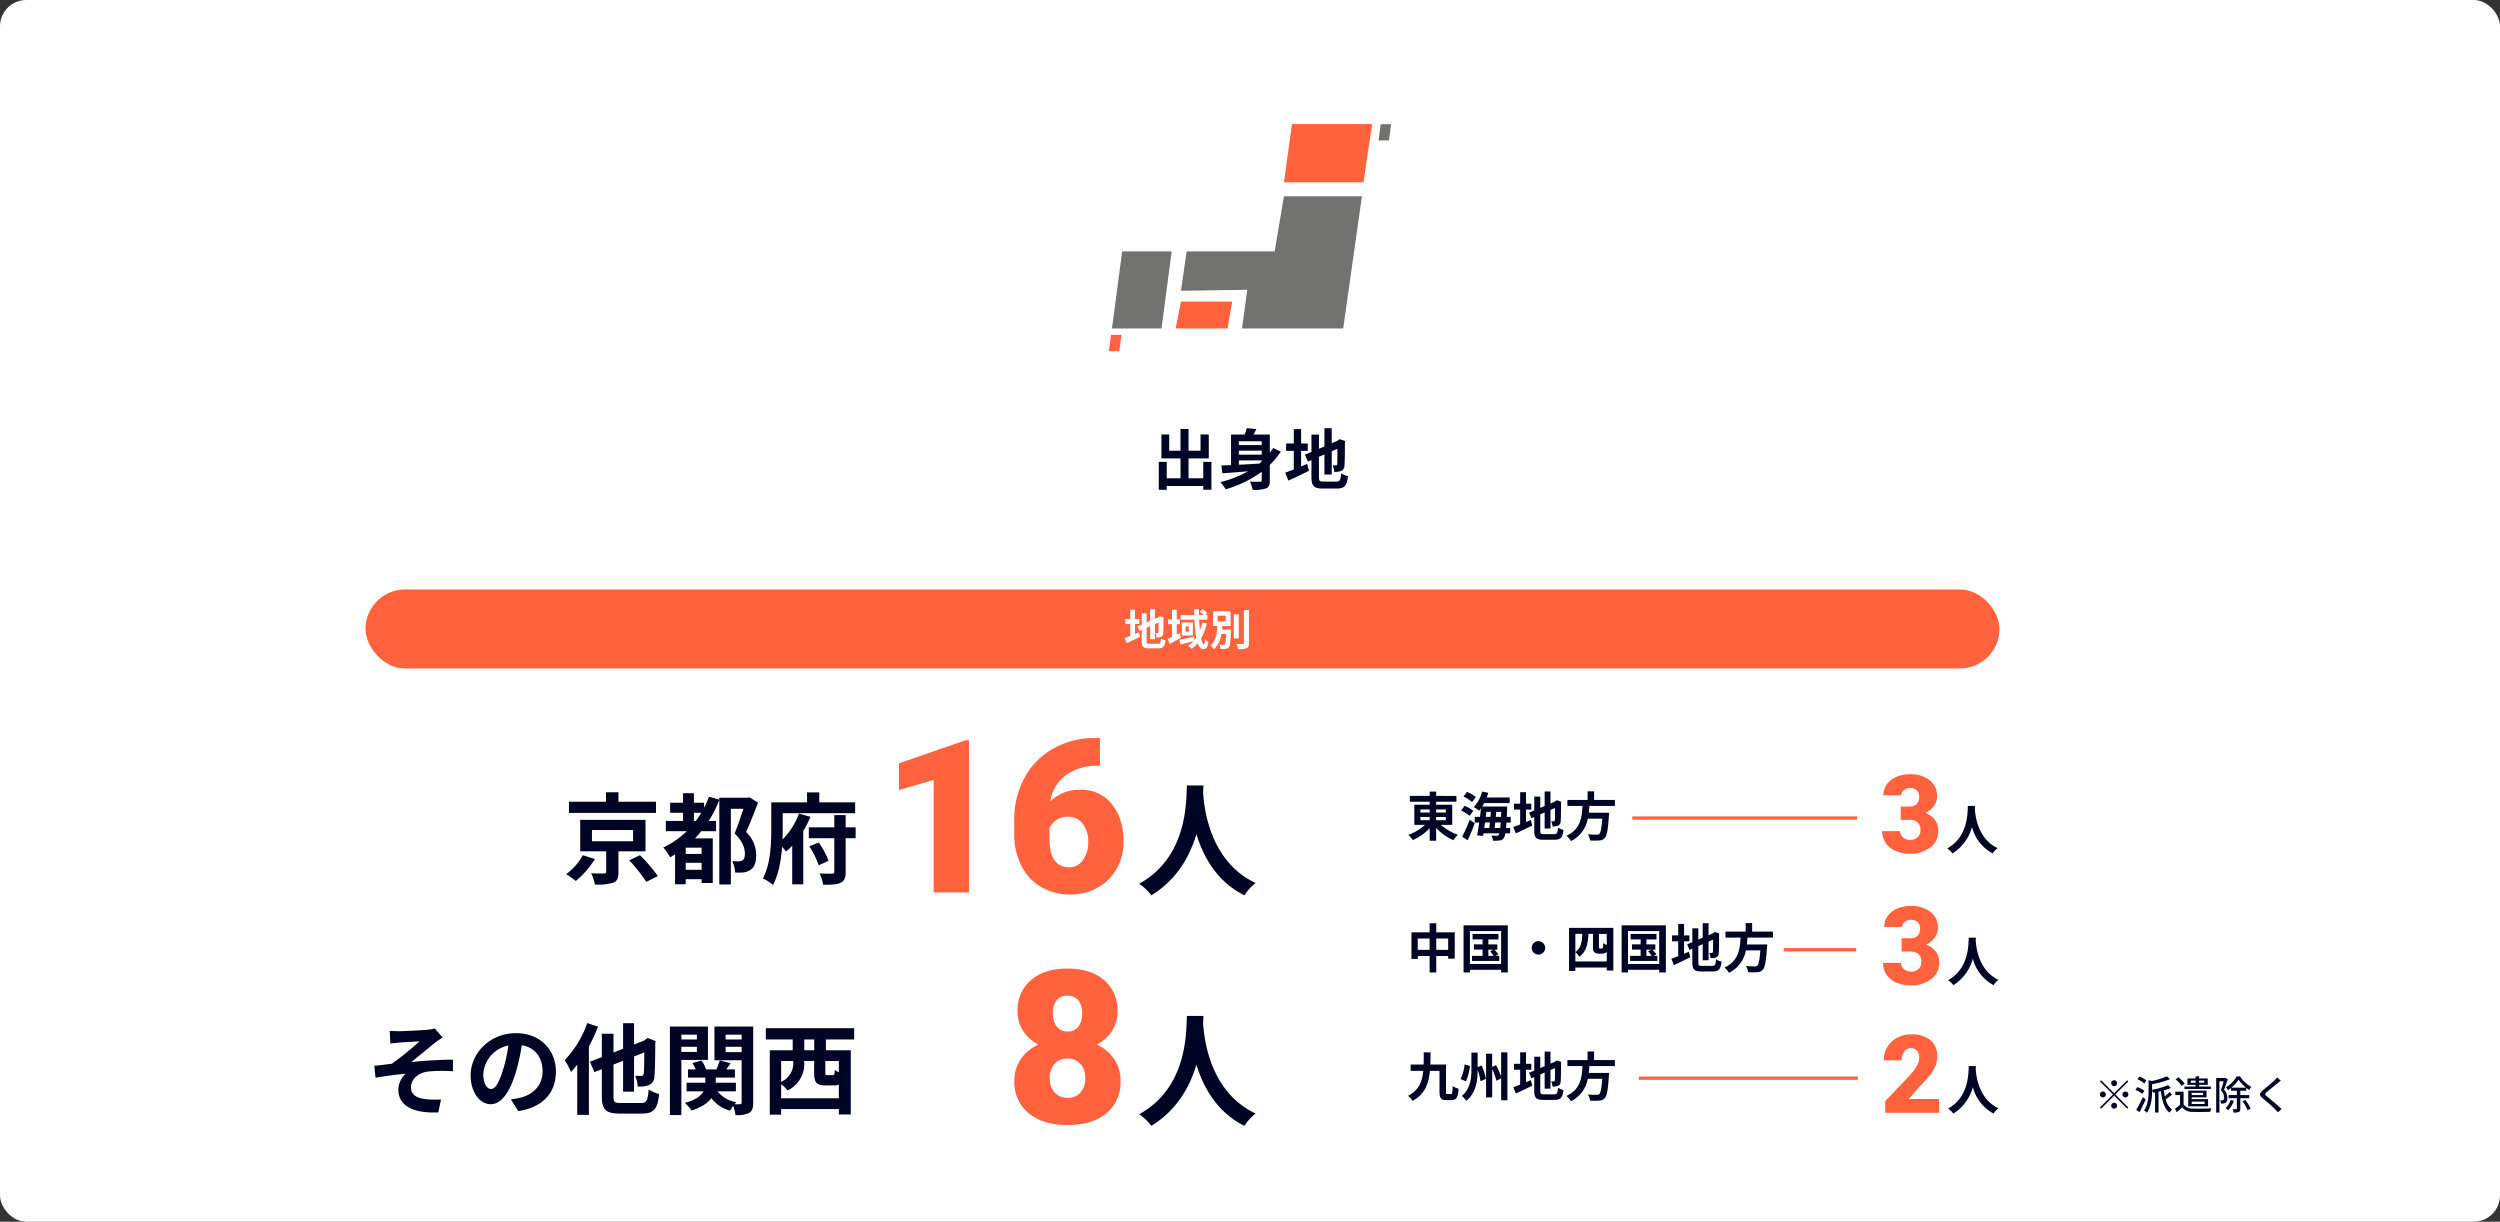 <svg xmlns="http://www.w3.org/2000/svg" xmlns:xlink="http://www.w3.org/1999/xlink" width="759.172" height="371" viewBox="0 0 759.172 371">
  <rect x="0" y="0" width="759.172" height="371" fill="#333333" stroke="none"/>
  <defs>
    <clipPath id="clip-path">
      <rect id="長方形_23526" data-name="長方形 23526" width="85.765" height="69.011" fill="#727270"/>
    </clipPath>
    <clipPath id="clip-path-2">
      <rect id="長方形_23525" data-name="長方形 23525" width="85.71" height="68.956" fill="#727270"/>
    </clipPath>
  </defs>
  <g id="グループ_11011" data-name="グループ 11011" transform="translate(-8453 -10033.543)">
    <rect id="長方形_23450" data-name="長方形 23450" width="759.172" height="371" rx="8" transform="translate(8453 10033.543)" fill="#fff"/>
    <rect id="長方形_23448" data-name="長方形 23448" width="496.172" height="24" rx="12" transform="translate(8564 10212.543)" fill="#ff623d"/>
    <path id="パス_7331" data-name="パス 7331" d="M-16.068-6.552h1.313V-8.021h-1.313v-2.821h-1.443v2.821h-1.521v1.469h1.521v3.666c-.65.247-1.222.468-1.69.637l.624,1.56c1.2-.546,2.678-1.248,4.056-1.937l-.351-1.365c-.39.169-.793.338-1.2.507Zm4.433,6.058c-.793,0-.91-.117-.91-.871V-5.382l1.079-.468v3.965h1.443V-6.474L-8.9-6.968c0,1.846-.013,2.8-.039,3-.052.234-.13.286-.286.286A5.915,5.915,0,0,1-9.854-3.7a4.152,4.152,0,0,1,.325,1.3,3.624,3.624,0,0,0,1.352-.182,1.109,1.109,0,0,0,.663-1.079c.065-.533.091-2.093.091-4.563l.052-.26L-8.45-8.866l-.273.182L-9-8.5l-1.027.442v-2.964h-1.443v3.588l-1.079.455V-9.763h-1.482v3.419l-1.274.533.572,1.378.7-.3v3.341c0,1.794.507,2.275,2.262,2.275H-9C-7.475.884-7.02.26-6.812-1.56a3.913,3.913,0,0,1-1.352-.559C-8.281-.793-8.411-.494-9.126-.494Zm9.126-3.263-.884.442V-6.448h.975V-7.93h-.975v-2.912H-4.836V-7.93h-1.17v1.482h1.17v3.874c-.481.221-.923.429-1.287.585l.585,1.56C-4.472-1-3.211-1.716-2.067-2.392ZM4.368-6.968A15.961,15.961,0,0,1,3.653-4.55c-.117-.988-.2-2.093-.247-3.276H5.928v-1.4H5.356l.559-.52a8.225,8.225,0,0,0-1.43-1.261l-.871.754A12.2,12.2,0,0,1,4.745-9.23H3.367c-.013-.6-.013-1.183,0-1.781H1.9c0,.6.013,1.183.026,1.781H-2.223v1.4h4.2a37.577,37.577,0,0,0,.546,5.46c-.169.247-.351.481-.546.715L1.859-2.678c-1.638.364-3.341.754-4.472.962l.364,1.443C-1.131-.559.325-.949,1.7-1.313A8.534,8.534,0,0,1,.039.065a6.8,6.8,0,0,1,1.1.975A9.091,9.091,0,0,0,2.964-.676c.4,1.1.949,1.794,1.677,1.794.975,0,1.352-.494,1.573-2.223a3.481,3.481,0,0,1-1.04-.858C5.135-.806,5.031-.325,4.849-.325c-.312,0-.611-.7-.832-1.859A16.638,16.638,0,0,0,5.746-6.708ZM.286-4.186h-1V-5.772h1ZM-1.846-6.955V-3H1.495V-6.955ZM9.022-9.048h2.444v1.781H9.022Zm1.326,4.225c.026-.351.052-.715.078-1.066h2.535v-4.524H7.618v4.524h1.3c-.1,2.158-.364,4.5-2.067,5.9A4.062,4.062,0,0,1,7.878,1.144a7.375,7.375,0,0,0,2.288-4.615h1.443c-.091,2.054-.208,2.886-.4,3.107a.468.468,0,0,1-.429.169A10.474,10.474,0,0,1,9.5-.26a3.17,3.17,0,0,1,.39,1.339,9.593,9.593,0,0,0,1.573-.039,1.36,1.36,0,0,0,.975-.481c.351-.442.494-1.69.624-4.823,0-.182.013-.559.013-.559Zm5.1-4.615H13.936v7.319h1.508Zm1.547-1.313V-.741c0,.234-.1.312-.351.312-.273,0-1.1,0-1.95-.026a5.649,5.649,0,0,1,.533,1.6,6.905,6.905,0,0,0,2.587-.3c.533-.247.715-.676.715-1.586v-10.01Z" transform="translate(8813.735 10229.543)" fill="#fff"/>
    <path id="パス_7327" data-name="パス 7327" d="M6.672-13.184C6.56-11.072,6.784-3.808.4-.272A6.668,6.668,0,0,1,2,1.248,13.663,13.663,0,0,0,7.92-6.784a12.688,12.688,0,0,0,6.3,8.032A6.254,6.254,0,0,1,15.7-.368c-5.968-2.8-6.768-9.7-6.9-11.9.016-.336.032-.656.048-.912Z" transform="translate(9043.907 10291.457)" fill="#000525"/>
    <path id="パス_7316" data-name="パス 7316" d="M4.16-5.824H6.976v.976H4.16Zm0-2.288H6.976v.944H4.16Zm7.728,0v.944H8.944v-.944Zm0,3.264H8.944v-.976h2.944Zm1.936,1.424V-9.536H8.944v-.912H15.1v-1.776H8.944v-1.312H6.976v1.312H.96v1.776H6.976v.912H2.32v6.112H5.552A14.472,14.472,0,0,1,.512-.4,10.417,10.417,0,0,1,1.824,1.2,15.613,15.613,0,0,0,6.976-2.416V1.392H8.944V-2.5a15.858,15.858,0,0,0,5.248,3.728,8.38,8.38,0,0,1,1.36-1.648,15.255,15.255,0,0,1-5.168-3.008Zm7.168-8.448A11.535,11.535,0,0,0,18.32-13.44l-1.088,1.392a10.5,10.5,0,0,1,2.608,1.7ZM20.224-7.7a10.218,10.218,0,0,0-2.656-1.5l-1.04,1.408A10.646,10.646,0,0,1,19.1-6.16Zm-1.7,8.928c.736-1.568,1.52-3.44,2.144-5.152l-1.52-1.056A46.819,46.819,0,0,1,16.816.192Zm8.176-3.7c.064-.512.128-1.088.192-1.68h1.648q-.072.984-.144,1.68Zm-1.44-1.68c-.064.592-.128,1.168-.192,1.68h-1.5c.064-.544.144-1.1.224-1.68ZM24.176-7.376h1.376c-.032.5-.08,1.008-.112,1.52H24Zm2.88,1.52c.048-.512.1-1.024.128-1.52H28.7c-.016.544-.048,1.056-.064,1.52ZM31.6-4.144V-5.856H30.384c.048-.72.08-1.5.112-2.368.016-.224.016-.768.016-.768h-7.6a11.45,11.45,0,0,0,.624-1.056h7.728v-1.7H24.3c.176-.464.336-.944.48-1.424l-1.872-.384a10.98,10.98,0,0,1-2.544,4.736,8.79,8.79,0,0,1,1.6,1.088c.192-.224.384-.448.576-.7-.08.816-.176,1.7-.288,2.576h-1.6v1.712h1.376c-.208,1.472-.448,2.848-.656,3.92L23.2-.08l.128-.784h4.816a1.752,1.752,0,0,1-.208.48.633.633,0,0,1-.592.256c-.32,0-.944-.016-1.632-.064a3.634,3.634,0,0,1,.464,1.552,11.2,11.2,0,0,0,2.016-.048,1.615,1.615,0,0,0,1.28-.72,3.494,3.494,0,0,0,.48-1.456h1.472v-1.6H30.16c.048-.5.1-1.04.128-1.68Zm4.624-3.92H37.84V-9.872H36.224v-3.472H34.448v3.472H32.576v1.808h1.872v4.512c-.8.3-1.5.576-2.08.784l.768,1.92c1.472-.672,3.3-1.536,4.992-2.384L37.7-4.912c-.48.208-.976.416-1.472.624ZM41.68-.608c-.976,0-1.12-.144-1.12-1.072V-6.624L41.888-7.2v4.88h1.776V-7.968l1.376-.608c0,2.272-.016,3.44-.048,3.7-.064.288-.16.352-.352.352a7.28,7.28,0,0,1-.768-.032,5.11,5.11,0,0,1,.4,1.6,4.461,4.461,0,0,0,1.664-.224,1.365,1.365,0,0,0,.816-1.328c.08-.656.112-2.576.112-5.616l.064-.32L45.6-10.912l-.336.224-.336.224-1.264.544v-3.648H41.888v4.416l-1.328.56v-3.424H38.736v4.208l-1.568.656.7,1.7.864-.368v4.112c0,2.208.624,2.8,2.784,2.8h3.408c1.872,0,2.432-.768,2.688-3.008a4.816,4.816,0,0,1-1.664-.688c-.144,1.632-.3,2-1.184,2ZM63.216-9.184v-1.824H56.9v-2.608H54.928v2.608H48.8v1.824h4.576C53.2-5.76,52.832-2.112,48.512-.112A6.083,6.083,0,0,1,49.856,1.5a9.392,9.392,0,0,0,5.136-6.816h4.4c-.224,2.912-.512,4.3-.928,4.656a1.027,1.027,0,0,1-.768.208c-.464,0-1.584,0-2.688-.112a4.428,4.428,0,0,1,.672,1.872,21.915,21.915,0,0,0,2.736,0A2.362,2.362,0,0,0,60.144.576c.64-.7.976-2.5,1.264-6.848a7.784,7.784,0,0,0,.064-.832H55.3c.08-.688.128-1.392.176-2.08Z" transform="translate(8880.172 10287.457)" fill="#000525"/>
    <path id="パス_7324" data-name="パス 7324" d="M-12.713-14h2.562q3.045,0,3.045-2.981a2.578,2.578,0,0,0-.725-1.893,2.75,2.75,0,0,0-2.046-.733,2.944,2.944,0,0,0-1.877.628,1.917,1.917,0,0,0-.8,1.563h-5.43a5.559,5.559,0,0,1,1.031-3.3,6.81,6.81,0,0,1,2.86-2.264,9.779,9.779,0,0,1,4.02-.814,9.608,9.608,0,0,1,6.155,1.789A5.946,5.946,0,0,1-1.676-17.1a4.956,4.956,0,0,1-.927,2.86,6.6,6.6,0,0,1-2.7,2.183A6.308,6.308,0,0,1-2.369-10,5.41,5.41,0,0,1-1.305-6.59,6.054,6.054,0,0,1-3.722-1.563,10.033,10.033,0,0,1-10.071.322a10.4,10.4,0,0,1-4.278-.878,6.7,6.7,0,0,1-2.989-2.433,6.326,6.326,0,0,1-1.015-3.537h5.462a2.445,2.445,0,0,0,.87,1.869,3.072,3.072,0,0,0,2.143.79,3.218,3.218,0,0,0,2.288-.8A2.666,2.666,0,0,0-6.735-6.7a3.117,3.117,0,0,0-.886-2.514,3.7,3.7,0,0,0-2.449-.741h-2.643Z" transform="translate(9042.907 10292.457)" fill="#ff623d"/>
    <path id="パス_7321" data-name="パス 7321" d="M0,0H68.235" transform="translate(8948.672 10281.957)" fill="none" stroke="#ff623d" stroke-width="1"/>
    <path id="パス_7328" data-name="パス 7328" d="M6.672-13.184C6.56-11.072,6.784-3.808.4-.272A6.668,6.668,0,0,1,2,1.248,13.663,13.663,0,0,0,7.92-6.784a12.688,12.688,0,0,0,6.3,8.032A6.254,6.254,0,0,1,15.7-.368c-5.968-2.8-6.768-9.7-6.9-11.9.016-.336.032-.656.048-.912Z" transform="translate(9044.172 10370.457)" fill="#000525"/>
    <path id="パス_7317" data-name="パス 7317" d="M12.368-.688c-.4,0-.432-.112-.432-.784V-9.648H7.184c.048-1.184.064-2.432.064-3.7H5.168c0,1.3,0,2.528-.032,3.7H1.2v1.92H5.024C4.7-4.448,3.7-1.824.4-.144A5.694,5.694,0,0,1,1.776,1.392c3.728-2,4.9-5.232,5.28-9.12h2.9v6.256c0,2.064.5,2.624,2.064,2.624h1.616c1.472,0,1.952-.848,2.128-3.44a5.723,5.723,0,0,1-1.792-.832C13.9-1.1,13.84-.688,13.456-.688Zm5.216-8.976a13.55,13.55,0,0,1-1.232,4.432L18-4.56a15.961,15.961,0,0,0,1.216-4.688Zm3.952.816V-13.28H19.648v5.056c0,2.768-.288,5.92-2.912,8.112a7.144,7.144,0,0,1,1.376,1.488c3.024-2.512,3.408-6.144,3.424-9.44a18.51,18.51,0,0,1,.9,3.5l1.616-.752a18.788,18.788,0,0,0-1.28-4.048Zm7.136-4.5v7.376a20.641,20.641,0,0,0-1.552-3.5L25.952-8.9v-4.032H24.1V.336h1.856V-8.256a18.121,18.121,0,0,1,1.3,3.552l1.424-.784v6.7h1.9v-14.56Zm7.552,5.28H37.84V-9.872H36.224v-3.472H34.448v3.472H32.576v1.808h1.872v4.512c-.8.3-1.5.576-2.08.784l.768,1.92c1.472-.672,3.3-1.536,4.992-2.384L37.7-4.912c-.48.208-.976.416-1.472.624ZM41.68-.608c-.976,0-1.12-.144-1.12-1.072V-6.624L41.888-7.2v4.88h1.776V-7.968l1.376-.608c0,2.272-.016,3.44-.048,3.7-.064.288-.16.352-.352.352a7.28,7.28,0,0,1-.768-.032,5.11,5.11,0,0,1,.4,1.6,4.461,4.461,0,0,0,1.664-.224,1.365,1.365,0,0,0,.816-1.328c.08-.656.112-2.576.112-5.616l.064-.32L45.6-10.912l-.336.224-.336.224-1.264.544v-3.648H41.888v4.416l-1.328.56v-3.424H38.736v4.208l-1.568.656.7,1.7.864-.368v4.112c0,2.208.624,2.8,2.784,2.8h3.408c1.872,0,2.432-.768,2.688-3.008a4.816,4.816,0,0,1-1.664-.688c-.144,1.632-.3,2-1.184,2ZM63.216-9.184v-1.824H56.9v-2.608H54.928v2.608H48.8v1.824h4.576C53.2-5.76,52.832-2.112,48.512-.112A6.083,6.083,0,0,1,49.856,1.5a9.392,9.392,0,0,0,5.136-6.816h4.4c-.224,2.912-.512,4.3-.928,4.656a1.027,1.027,0,0,1-.768.208c-.464,0-1.584,0-2.688-.112a4.428,4.428,0,0,1,.672,1.872,21.915,21.915,0,0,0,2.736,0A2.362,2.362,0,0,0,60.144.576c.64-.7.976-2.5,1.264-6.848a7.784,7.784,0,0,0,.064-.832H55.3c.08-.688.128-1.392.176-2.08Z" transform="translate(8880.172 10366.457)" fill="#000525"/>
    <path id="パス_7325" data-name="パス 7325" d="M-1.305,0H-17.676V-3.545l7.541-7.928q2.788-3.174,2.788-5.043a3.508,3.508,0,0,0-.661-2.3,2.359,2.359,0,0,0-1.917-.79,2.388,2.388,0,0,0-2.014,1.055,4.337,4.337,0,0,0-.773,2.635H-18.16a7.7,7.7,0,0,1,1.08-3.988,7.571,7.571,0,0,1,3-2.86A8.9,8.9,0,0,1-9.8-23.8,8.758,8.758,0,0,1-3.94-22.043,6.27,6.27,0,0,1-1.885-17,7.324,7.324,0,0,1-2.4-14.3,11.836,11.836,0,0,1-4-11.545a40.386,40.386,0,0,1-3.5,3.859l-3.029,3.5h9.233Z" transform="translate(9043.172 10371.457)" fill="#ff623d"/>
    <path id="パス_7322" data-name="パス 7322" d="M0,0H66.5" transform="translate(8950.672 10360.957)" fill="none" stroke="#ff623d" stroke-width="1"/>
    <path id="パス_7329" data-name="パス 7329" d="M6.672-13.184C6.56-11.072,6.784-3.808.4-.272A6.668,6.668,0,0,1,2,1.248,13.663,13.663,0,0,0,7.92-6.784a12.688,12.688,0,0,0,6.3,8.032A6.254,6.254,0,0,1,15.7-.368c-5.968-2.8-6.768-9.7-6.9-11.9.016-.336.032-.656.048-.912Z" transform="translate(9044.172 10331.457)" fill="#000525"/>
    <path id="パス_7318" data-name="パス 7318" d="M8.976-5.472v-3.44h3.616v3.44Zm-5.616,0v-3.44h3.6v3.44Zm5.616-5.312v-2.768H6.96v2.768H1.44V-2.72H3.36V-3.6h3.6V1.392H8.976V-3.6h3.616v.8h2v-7.984ZM24.8-5.536h1.488l-.976.5A12.182,12.182,0,0,1,26.4-3.648H24.8Zm2.192,1.888.832-.464a12.348,12.348,0,0,0-1.2-1.424h.88v-1.6H24.8v-1.5h3.056V-10.3H20V-8.64h3.04v1.5H20.4v1.6h2.64v1.888H19.824V-2.1h8.288V-3.648ZM19.2-1.168V-11.184h9.472V-1.168Zm-1.936-11.76V1.392H19.2v-.8h9.472v.8H30.7v-14.32ZM40-8.128A2.062,2.062,0,0,0,37.952-6.08,2.062,2.062,0,0,0,40-4.032,2.062,2.062,0,0,0,42.048-6.08,2.062,2.062,0,0,0,40-8.128ZM51.216-1.952V-4.8a5.127,5.127,0,0,1,1.168,1.408c2.192-1.488,2.64-3.888,2.8-6.928H56.56v3.872c0,1.088.144,1.44.432,1.712a1.943,1.943,0,0,0,1.232.416h1.024a2.653,2.653,0,0,0,.976-.176,1.173,1.173,0,0,0,.528-.432v2.976Zm2.1-8.368c-.1,2.416-.368,4.336-2.1,5.488V-10.32Zm7.44,3.376a3.286,3.286,0,0,1-1.072-.64,9.421,9.421,0,0,1-.08,1.3c-.032.208-.1.3-.176.352a.806.806,0,0,1-.3.048H58.7a.407.407,0,0,1-.256-.08c-.048-.048-.064-.192-.064-.432v-3.92h2.368ZM49.3-12.144V.928h1.92V-.112h9.536V.8h2V-12.144ZM72.8-5.536h1.488l-.976.5A12.182,12.182,0,0,1,74.4-3.648H72.8Zm2.192,1.888.832-.464a12.348,12.348,0,0,0-1.2-1.424h.88v-1.6H72.8v-1.5h3.056V-10.3H68V-8.64h3.04v1.5H68.4v1.6h2.64v1.888H67.824V-2.1h8.288V-3.648ZM67.2-1.168V-11.184h9.472V-1.168Zm-1.936-11.76V1.392H67.2v-.8h9.472v.8H78.7v-14.32Zm18.96,4.864H85.84V-9.872H84.224v-3.472H82.448v3.472H80.576v1.808h1.872v4.512c-.8.3-1.5.576-2.08.784l.768,1.92c1.472-.672,3.3-1.536,4.992-2.384L85.7-4.912c-.48.208-.976.416-1.472.624ZM89.68-.608c-.976,0-1.12-.144-1.12-1.072V-6.624L89.888-7.2v4.88h1.776V-7.968l1.376-.608c0,2.272-.016,3.44-.048,3.7-.064.288-.16.352-.352.352a7.28,7.28,0,0,1-.768-.032,5.11,5.11,0,0,1,.4,1.6,4.461,4.461,0,0,0,1.664-.224,1.365,1.365,0,0,0,.816-1.328c.08-.656.112-2.576.112-5.616l.064-.32L93.6-10.912l-.336.224-.336.224-1.264.544v-3.648H89.888v4.416l-1.328.56v-3.424H86.736v4.208l-1.568.656.7,1.7.864-.368v4.112c0,2.208.624,2.8,2.784,2.8h3.408c1.872,0,2.432-.768,2.688-3.008a4.816,4.816,0,0,1-1.664-.688c-.144,1.632-.3,2-1.184,2Zm21.536-8.576v-1.824H104.9v-2.608h-1.968v2.608H96.8v1.824h4.576c-.176,3.424-.544,7.072-4.864,9.072A6.083,6.083,0,0,1,97.856,1.5a9.392,9.392,0,0,0,5.136-6.816h4.4c-.224,2.912-.512,4.3-.928,4.656a1.027,1.027,0,0,1-.768.208c-.464,0-1.584,0-2.688-.112a4.428,4.428,0,0,1,.672,1.872,21.915,21.915,0,0,0,2.736,0,2.362,2.362,0,0,0,1.728-.736c.64-.7.976-2.5,1.264-6.848a7.783,7.783,0,0,0,.064-.832H103.3c.08-.688.128-1.392.176-2.08Z" transform="translate(8880.172 10327.457)" fill="#000525"/>
    <path id="パス_7326" data-name="パス 7326" d="M-12.713-14h2.562q3.045,0,3.045-2.981a2.578,2.578,0,0,0-.725-1.893,2.75,2.75,0,0,0-2.046-.733,2.944,2.944,0,0,0-1.877.628,1.917,1.917,0,0,0-.8,1.563h-5.43a5.559,5.559,0,0,1,1.031-3.3,6.81,6.81,0,0,1,2.86-2.264,9.779,9.779,0,0,1,4.02-.814,9.608,9.608,0,0,1,6.155,1.789A5.946,5.946,0,0,1-1.676-17.1a4.956,4.956,0,0,1-.927,2.86,6.6,6.6,0,0,1-2.7,2.183A6.308,6.308,0,0,1-2.369-10,5.41,5.41,0,0,1-1.305-6.59,6.054,6.054,0,0,1-3.722-1.563,10.033,10.033,0,0,1-10.071.322a10.4,10.4,0,0,1-4.278-.878,6.7,6.7,0,0,1-2.989-2.433,6.326,6.326,0,0,1-1.015-3.537h5.462a2.445,2.445,0,0,0,.87,1.869,3.072,3.072,0,0,0,2.143.79,3.218,3.218,0,0,0,2.288-.8A2.666,2.666,0,0,0-6.735-6.7a3.117,3.117,0,0,0-.886-2.514,3.7,3.7,0,0,0-2.449-.741h-2.643Z" transform="translate(9043.172 10332.457)" fill="#ff623d"/>
    <path id="パス_7323" data-name="パス 7323" d="M0,0H22" transform="translate(8994.672 10321.957)" fill="none" stroke="#ff623d" stroke-width="1"/>
    <path id="パス_7332" data-name="パス 7332" d="M-14.44-6.74v4.98H-18.9V-7.8h6.14v-7.26h-2.5v4.94H-18.9v-6.62h-2.44v6.62h-3.44v-4.94h-2.36V-7.8h5.8v6.04h-4.18V-6.74h-2.42V1.74h2.42V.58h11.08V1.72h2.48V-6.74ZM-3.62-7.2H3.32v.36c-.24.2-.48.42-.74.62-2.12.12-4.24.24-6.2.34ZM3.32-13v1.16H-3.62V-13Zm0,4.06H-3.62v-1.2H3.32ZM6.8-10.96c-.32.5-.66,1-1.02,1.46v-5.54H.8c.3-.52.62-1.08.9-1.66l-2.92-.28a18.175,18.175,0,0,1-.64,1.94H-6v9.28q-1.65.06-2.94.12l.32,2.36c2.16-.14,4.9-.36,7.78-.6A33.4,33.4,0,0,1-9.22-.6a20.264,20.264,0,0,1,1.6,2.18A34.791,34.791,0,0,0,3.32-3.74v2.56c0,.34-.14.46-.54.46C2.38-.7.96-.68-.28-.76a9.955,9.955,0,0,1,.84,2.5A10.369,10.369,0,0,0,4.64,1.3C5.52.92,5.78.2,5.78-1.16V-5.82A23.825,23.825,0,0,0,9.1-9.84Zm8.48.88H17.3v-2.26H15.28v-4.34H13.06v4.34H10.72v2.26h2.34v5.64c-1,.38-1.88.72-2.6.98l.96,2.4c1.84-.84,4.12-1.92,6.24-2.98l-.54-2.1c-.6.26-1.22.52-1.84.78ZM22.1-.76c-1.22,0-1.4-.18-1.4-1.34V-8.28L22.36-9v6.1h2.22V-9.96l1.72-.76c0,2.84-.02,4.3-.06,4.62-.08.36-.2.44-.44.44a9.1,9.1,0,0,1-.96-.04,6.387,6.387,0,0,1,.5,2,5.576,5.576,0,0,0,2.08-.28,1.707,1.707,0,0,0,1.02-1.66c.1-.82.14-3.22.14-7.02l.08-.4L27-13.64l-.42.28-.42.28-1.58.68v-4.56H22.36v5.52l-1.66.7v-4.28H18.42v5.26l-1.96.82.88,2.12,1.08-.46v5.14c0,2.76.78,3.5,3.48,3.5h4.26c2.34,0,3.04-.96,3.36-3.76a6.02,6.02,0,0,1-2.08-.86c-.18,2.04-.38,2.5-1.48,2.5Z" transform="translate(8832.826 10180.543)" fill="#000525"/>
    <g id="グループ_10788" data-name="グループ 10788" transform="translate(8789.704 10071.195)" clip-path="url(#clip-path)">
      <g id="グループ_10787" data-name="グループ 10787" transform="translate(0.027 0.027)">
        <g id="グループ_10786" data-name="グループ 10786" clip-path="url(#clip-path-2)">
          <g id="グループ_10785" data-name="グループ 10785">
            <g id="グループ_10784" data-name="グループ 10784" clip-path="url(#clip-path-2)">
              <path id="パス_7181" data-name="パス 7181" d="M752.978.571l-.654,4.937h-3.17l.654-4.937Z" transform="translate(-667.268 -0.536)" fill="#727270"/>
              <path id="パス_7182" data-name="パス 7182" d="M513.233.25l-2.626,17.69H486.449L488.889.25Z" transform="translate(-433.288 -0.25)" fill="#ff623d"/>
              <path id="パス_7183" data-name="パス 7183" d="M255.465,200.706l-5.685,40.151H219.05l1.6-11.743-20.13.3,1.714-11.971h26.734l2.815-16.742Z" transform="translate(-178.623 -178.789)" fill="#727270"/>
              <path id="パス_7184" data-name="パス 7184" d="M202.824,493.245l-1.432,8.165H185.638l1.627-8.165Z" transform="translate(-165.367 -439.342)" fill="#ff623d"/>
              <path id="パス_7185" data-name="パス 7185" d="M26.937,353.824l-3.1,23.409H8.8l3.1-23.409Z" transform="translate(-7.861 -315.165)" fill="#727270"/>
              <path id="パス_7186" data-name="パス 7186" d="M4.072,585.76,3.418,590.7H.246L.9,585.76Z" transform="translate(-0.246 -521.741)" fill="#ff623d"/>
            </g>
          </g>
        </g>
      </g>
    </g>
    <path id="パス_7319" data-name="パス 7319" d="M15.429-30.488C15.17-25.6,15.688-8.806.925-.629a15.419,15.419,0,0,1,3.7,3.515c7.807-4.773,11.692-11.914,13.69-18.574C20.387-8.88,24.531-1.258,32.893,2.886A14.462,14.462,0,0,1,36.3-.851C22.5-7.326,20.646-23.273,20.35-28.379c.037-.777.074-1.517.111-2.109Z" transform="translate(8798 10302.543)" fill="#000525"/>
    <path id="パス_7312" data-name="パス 7312" d="M-61.8-22.53H-73.2v-2.88h-3.78v2.88H-88.23v3.39H-61.8ZM-84-6.3A18.313,18.313,0,0,1-89.07-.54a25.934,25.934,0,0,1,2.91,2.07,27.194,27.194,0,0,0,5.82-6.66Zm2.76-7.65h12.48v3.42H-81.24Zm16.26,6.48v-9.57H-84.81v9.57h7.89v6.21c0,.39-.12.48-.66.51-.48.03-2.37,0-3.9-.06a14.326,14.326,0,0,1,1.14,3.42,16.339,16.339,0,0,0,5.49-.54c1.32-.51,1.65-1.41,1.65-3.21V-7.47Zm-4.95,2.73A45.128,45.128,0,0,1-64.74,1.8L-61.23.03A47.5,47.5,0,0,0-66.66-6.3Zm19.65-11.97v-2.46h2.25c-.54.87-1.08,1.68-1.65,2.46Zm2.34,10.02h-4.83V-8.58h4.83Zm-4.83,4.83V-3.99h4.83v2.13Zm19.38-22.02-.54.12h-8.64v.57l-3.15-.87a28.394,28.394,0,0,1-1.47,3.36v-1.53h-3.09v-2.91h-3.3v2.91h-3.93v3.06h3.93v2.46H-58.8v3.12h6.39a27.785,27.785,0,0,1-7.17,4.95,18.336,18.336,0,0,1,2.07,2.97c.48-.27.99-.57,1.5-.9V2.52h3.24V.99h4.83V2.13h3.39V-11.4h-5.4c.66-.72,1.29-1.41,1.92-2.19h4.47v-3.12h-2.22a36.362,36.362,0,0,0,3.21-6.39V2.58h3.51V-20.4h3.78c-.72,2.31-1.74,5.34-2.64,7.5,2.43,2.31,3.12,4.5,3.12,6.15,0,.99-.21,1.71-.78,2.04a2.447,2.447,0,0,1-1.2.27c-.54,0-1.17,0-1.89-.06a8.673,8.673,0,0,1,.9,3.45,14.827,14.827,0,0,0,2.61-.03,4.539,4.539,0,0,0,2.1-.81c1.2-.78,1.68-2.25,1.68-4.5a9.612,9.612,0,0,0-3.06-6.96c1.23-2.64,2.55-6.03,3.63-8.91Zm15,4.95a21.525,21.525,0,0,1-4.98,7.86c.03-1.11.06-2.16.06-3.09v-4.89H-1.32v-3.3H-12.21v-3.03h-3.72v3.03H-26.79v8.16c0,4.38-.21,10.62-2.55,14.94a13.708,13.708,0,0,1,3.06,1.98c1.74-3.18,2.49-7.59,2.79-11.61.45.54.87,1.08,1.17,1.47a17.4,17.4,0,0,0,1.89-1.77V2.55h3.36v-16.2a34.389,34.389,0,0,0,2.19-4.32ZM-15.24-9a26.219,26.219,0,0,1,2.85,5.76l3-1.35a24.391,24.391,0,0,0-3-5.58Zm14.07-5.76H-4.2v-3.72H-7.65v3.72h-7.74v3.3h7.74V-1.29c0,.45-.18.6-.66.6-.54,0-2.22,0-3.81-.06a12.88,12.88,0,0,1,1.08,3.42c2.43.03,4.14-.06,5.31-.6C-4.56,1.5-4.2.6-4.2-1.26v-10.2h3.03Z" transform="translate(8714 10299.543)" fill="#000525"/>
    <path id="パス_7313" data-name="パス 7313" d="M-48.75,0H-59.478V-34.15l-10.537,3.079V-39.2l20.281-7.014h.984ZM-8.982-46.877v8.411h-.476a16.058,16.058,0,0,0-9.855,2.872,12.127,12.127,0,0,0-4.745,7.982,12.507,12.507,0,0,1,9.141-3.555,11.666,11.666,0,0,1,9.553,4.38q3.555,4.38,3.555,11.489A16.177,16.177,0,0,1-3.888-7.2,14.834,14.834,0,0,1-9.7-1.444,16.69,16.69,0,0,1-17.964.635,17.249,17.249,0,0,1-26.755-1.6,15.384,15.384,0,0,1-32.786-8a21.059,21.059,0,0,1-2.222-9.585v-4.285a26.677,26.677,0,0,1,3.063-12.838A22.2,22.2,0,0,1-23.2-43.64a25,25,0,0,1,12.6-3.237Zm-9.648,23.9a6.12,6.12,0,0,0-3.555.984,6.246,6.246,0,0,0-2.126,2.412v3.206q0,8.76,6.062,8.76a4.918,4.918,0,0,0,4.078-2.19A8.925,8.925,0,0,0-12.537-15.3,8.76,8.76,0,0,0-14.2-20.836,5.329,5.329,0,0,0-18.63-22.979Z" transform="translate(8796 10304.543)" fill="#ff623d"/>
    <path id="パス_7320" data-name="パス 7320" d="M15.429-30.488C15.17-25.6,15.688-8.806.925-.629a15.419,15.419,0,0,1,3.7,3.515c7.807-4.773,11.692-11.914,13.69-18.574C20.387-8.88,24.531-1.258,32.893,2.886A14.462,14.462,0,0,1,36.3-.851C22.5-7.326,20.646-23.273,20.35-28.379c.037-.777.074-1.517.111-2.109Z" transform="translate(8798 10372.543)" fill="#000525"/>
    <path id="パス_7314" data-name="パス 7314" d="M-142.65-22.95l.18,3.84c.96-.12,1.95-.21,2.7-.27,1.23-.12,4.92-.3,6.15-.39a89.056,89.056,0,0,1-8.43,6.81c-1.59.18-3.69.45-5.28.6l.36,3.63c3-.51,6.36-.96,9.12-1.2a6.921,6.921,0,0,0-2.19,4.74c0,5.01,4.47,7.32,12.15,6.99l.81-3.93a26.922,26.922,0,0,1-4.59-.09c-2.67-.3-4.53-1.23-4.53-3.6,0-2.46,2.28-4.41,5.04-4.77a45.459,45.459,0,0,1,7.71-.09v-3.54c-3.66,0-8.64.33-12.66.72,2.07-1.59,5.01-4.08,7.14-5.79.63-.51,1.74-1.23,2.37-1.65l-2.37-2.76a11.051,11.051,0,0,1-2.07.39c-1.83.18-7.47.45-8.76.45C-140.82-22.86-141.69-22.89-142.65-22.95Zm50.46,12.39c0-6.54-4.68-11.7-12.12-11.7-7.77,0-13.77,5.91-13.77,12.84,0,5.07,2.76,8.73,6.09,8.73,3.27,0,5.85-3.72,7.65-9.78a60.671,60.671,0,0,0,1.8-8.13c4.05.69,6.3,3.78,6.3,7.92,0,4.38-3,7.14-6.84,8.04a23.074,23.074,0,0,1-2.79.48l2.25,3.57C-96.06.24-92.19-4.23-92.19-10.56Zm-22.05.75a9.443,9.443,0,0,1,7.62-8.7,45.03,45.03,0,0,1-1.59,7.26c-1.23,4.05-2.4,5.94-3.66,5.94C-113.04-5.31-114.24-6.78-114.24-9.81Zm31.56-15.51a31.086,31.086,0,0,1-6.84,11.25,24.781,24.781,0,0,1,1.92,3.6,24.851,24.851,0,0,0,1.89-2.25V2.55h3.54V-18.21a54.5,54.5,0,0,0,2.79-6.03ZM-72.45-1.05c-1.95,0-2.25-.27-2.25-2.07v-9.6l2.91-1.14V-4.5h3.33V-15.18l3.12-1.23c-.03,3.93-.09,5.91-.18,6.42-.15.6-.36.72-.78.72-.33,0-1.17-.03-1.83-.06a9.512,9.512,0,0,1,.78,3.27,8.234,8.234,0,0,0,3.36-.42,2.816,2.816,0,0,0,1.71-2.7c.18-1.32.24-4.92.27-10.14l.12-.54-2.43-.93-1.14.81-3,1.17v-6.48h-3.33v7.77l-2.91,1.14v-5.7h-3.54V-15l-3.63,1.41,1.38,3.15,2.25-.87v8.19c0,4.11,1.2,5.28,5.49,5.28h6.63c3.78,0,4.83-1.5,5.28-5.94a11.612,11.612,0,0,1-3.18-1.38c-.3,3.39-.6,4.11-2.37,4.11Zm23.07-20.76v1.47h-4.71v-1.47Zm-4.71,5.25v-1.56h4.71v1.56Zm8.07,2.43V-24.27H-57.57V2.61h3.48V-14.13Zm5.37-2.37v-1.62h4.86v1.62Zm4.86-5.31v1.47h-4.86v-1.47Zm3.51-2.46H-44.04v10.23h8.25V-1.2c0,.36-.12.51-.48.51a15.059,15.059,0,0,1-1.68,0,5.975,5.975,0,0,1,.57-.63,9.016,9.016,0,0,1-5.73-3.27h5.58V-7.2h-6.12V-8.76h5.82v-2.49h-2.61c.39-.57.84-1.23,1.29-1.89l-3.27-.84c-.24.75-.66,1.83-1.02,2.73h-3.12A9.826,9.826,0,0,0-48-13.95l-2.73.75a11.908,11.908,0,0,1,.99,1.95h-2.34v2.49h5.25V-7.2H-52.5v2.61h5.13c-.72,1.32-2.31,2.61-5.67,3.51a11.354,11.354,0,0,1,2.07,2.31c3.12-1.02,4.95-2.34,6-3.75A10.276,10.276,0,0,0-39.3,1.26a12.646,12.646,0,0,1,.93-1.44,12.362,12.362,0,0,1,.72,2.79,8.282,8.282,0,0,0,4.14-.66c.96-.57,1.23-1.47,1.23-3.12Zm18.54,7.2h-3.03v-3.27h3.03Zm7.47,6.66a5.809,5.809,0,0,1-1.23-.66c-.06,1.35-.18,1.56-.69,1.56H-9.72c-.57,0-.66-.09-.66-.87V-13.8h4.11ZM-23.79-2.49V-6.75a12.129,12.129,0,0,1,1.98,1.89,9,9,0,0,0,5.04-8.61v-.33h3v3.45c0,2.97.57,3.96,3.48,3.96h2.52a3.75,3.75,0,0,0,1.5-.24v4.14ZM-20.1-13.8v.27a6.275,6.275,0,0,1-3.69,6.06V-13.8Zm18.48-6.54v-3.42H-28.44v3.42h8.16v3.27h-6.96V2.49h3.45V.78H-6.27V2.43h3.63v-19.5H-10.2v-3.27Z" transform="translate(8714 10369.543)" fill="#000525"/>
    <path id="パス_7315" data-name="パス 7315" d="M-3.65-33.865A10.668,10.668,0,0,1-5.316-27.93,12.135,12.135,0,0,1-9.9-23.8a13.355,13.355,0,0,1,5.237,4.427,11.425,11.425,0,0,1,1.936,6.649A12.094,12.094,0,0,1-7-2.952Q-11.267.635-18.757.635q-7.522,0-11.87-3.6a12.008,12.008,0,0,1-4.348-9.76,11.568,11.568,0,0,1,1.9-6.57,12.949,12.949,0,0,1,5.4-4.507A12.2,12.2,0,0,1-32.31-27.93a10.594,10.594,0,0,1-1.682-5.935A11.857,11.857,0,0,1-29.9-43.386q4.094-3.491,11.045-3.491,7.014,0,11.108,3.491A11.857,11.857,0,0,1-3.65-33.865Zm-9.807,20.281a6.1,6.1,0,0,0-1.476-4.4,5.139,5.139,0,0,0-3.888-1.539,5.191,5.191,0,0,0-3.9,1.539,6.061,6.061,0,0,0-1.492,4.4A6.113,6.113,0,0,0-22.709-9.22a5.174,5.174,0,0,0,3.951,1.6A4.972,4.972,0,0,0-14.917-9.2,6.224,6.224,0,0,0-13.457-13.584Zm-5.4-25.042a3.953,3.953,0,0,0-3.285,1.412,6.13,6.13,0,0,0-1.127,3.92,6.5,6.5,0,0,0,1.143,4,3.942,3.942,0,0,0,3.364,1.523,3.781,3.781,0,0,0,3.285-1.523,6.7,6.7,0,0,0,1.095-4A6.143,6.143,0,0,0-15.5-37.2,4.006,4.006,0,0,0-18.853-38.625Z" transform="translate(8796 10374.543)" fill="#ff623d"/>
    <path id="パス_7330" data-name="パス 7330" d="M-24-7.08a.907.907,0,0,0,.9-.9.907.907,0,0,0-.9-.9.907.907,0,0,0-.9.9A.907.907,0,0,0-24-7.08Zm0,2.172-3.96-3.96-.348.348,3.96,3.96L-28.32-.588l.348.348L-24-4.212l3.96,3.96.348-.348-3.96-3.96,3.96-3.96-.348-.348Zm-2.52.348a.907.907,0,0,0-.9-.9.907.907,0,0,0-.9.9.907.907,0,0,0,.9.9A.907.907,0,0,0-26.52-4.56Zm5.04,0a.907.907,0,0,0,.9.9.907.907,0,0,0,.9-.9.907.907,0,0,0-.9-.9A.907.907,0,0,0-21.48-4.56ZM-24-2.04a.907.907,0,0,0-.9.9.907.907,0,0,0,.9.9.907.907,0,0,0,.9-.9A.907.907,0,0,0-24-2.04ZM-14.208-8.8A7.994,7.994,0,0,0-16.32-10l-.612.816a8.7,8.7,0,0,1,2.076,1.308Zm-.6,3.12A9.249,9.249,0,0,0-16.932-6.8l-.612.84A8.875,8.875,0,0,1-15.456-4.74Zm-.48,1.944A37.434,37.434,0,0,1-17.3.132l1,.66c.624-1.128,1.332-2.58,1.884-3.852ZM-7.176-5.34A12.986,12.986,0,0,1-8.592-3.96,16.938,16.938,0,0,1-8.9-5.808a17.061,17.061,0,0,0,2.136-.72l-.876-.864A22.051,22.051,0,0,1-12.48-5.976V-7.668A30.527,30.527,0,0,0-7.032-9.2l-.948-.876a23.34,23.34,0,0,1-4.608,1.44l-.96-.276v3.252c0,1.788-.132,4.2-1.392,5.976a2.794,2.794,0,0,1,.864.708c1.4-1.968,1.6-4.776,1.6-6.672v-.216a3.709,3.709,0,0,1,.3.78l.6-.108V.924h1.056V-5.412c.24-.048.468-.108.708-.168C-9.456-2.664-8.784-.3-7.176.972a4.356,4.356,0,0,1,.768-.96A5.538,5.538,0,0,1-8.352-3.06c.576-.384,1.284-.948,1.932-1.452ZM-.72-8.124v-.648H.732v.648Zm4.068-.648v.648H1.8v-.648ZM.732-6.972H-2.652v.744H5.364v-.744H1.8v-.492H4.428V-9.42H1.8v-.648H.732v.648H-1.74v1.956H.732ZM3-5.04v.66H-.456v-.66ZM3.468-2.4v.732H-.456V-2.4Zm.588-1.284v-2.04H-1.5V-.96H4.524V-3.132H-.456v-.552ZM-2.592-7.848a8.92,8.92,0,0,0-1.9-1.92l-.852.624a8.568,8.568,0,0,1,1.848,2Zm-.324,2.436H-5.424V-4.38h1.44v2.94A16.376,16.376,0,0,1-5.532-.216L-4.98.84C-4.392.324-3.864-.168-3.36-.66A3.931,3.931,0,0,0-.12.732C1.26.78,3.816.756,5.2.7A5.45,5.45,0,0,1,5.544-.36C4.02-.252,1.236-.216-.12-.276a3.136,3.136,0,0,1-2.8-1.284ZM9.792-9.6l-.168.036H6.984V.948h.984v-9.5H9.252c-.228.816-.54,1.884-.84,2.688a3.291,3.291,0,0,1,.972,2.244c0,.348-.048.636-.216.756A.646.646,0,0,1,8.8-2.76a3.617,3.617,0,0,1-.612-.012,2.179,2.179,0,0,1,.264.96,5.69,5.69,0,0,0,.792-.012,1.615,1.615,0,0,0,.648-.24,1.661,1.661,0,0,0,.492-1.428,3.633,3.633,0,0,0-1-2.5c.384-.936.8-2.184,1.14-3.192Zm1.6,6.744A6.332,6.332,0,0,1,9.84-.4a7.215,7.215,0,0,1,.8.636A8.223,8.223,0,0,0,12.36-2.628Zm.2-3.768a10.8,10.8,0,0,0,2.172-2.424,11.606,11.606,0,0,0,2.28,2.424Zm5.424,3.2v-.96h-2.7V-5.688h1.8v-.876a11.15,11.15,0,0,0,.936.66,6.1,6.1,0,0,1,.6-.948,10.2,10.2,0,0,1-3.432-3.192h-1A9.009,9.009,0,0,1,9.96-6.756a3.54,3.54,0,0,1,.564.9,7.821,7.821,0,0,0,.984-.708v.876H13.26V-4.38H10.752v.96H13.26V-.276c0,.144-.048.192-.192.192s-.636.012-1.14-.012a3.6,3.6,0,0,1,.36,1.044A3.912,3.912,0,0,0,13.872.756c.348-.18.444-.48.444-1.02V-3.42ZM14.988-2.5A13.82,13.82,0,0,1,16.524.192l.924-.468a12.857,12.857,0,0,0-1.62-2.616ZM26.6-8.76l-1.116-1a7.027,7.027,0,0,1-.78.9c-.816.8-2.556,2.2-3.48,2.964-1.14.948-1.26,1.524-.1,2.5,1.116.936,2.9,2.472,3.708,3.288.312.312.624.648.912.972l1.092-1C25.6-1.38,23.412-3.12,22.392-3.96c-.708-.612-.708-.768-.024-1.356.852-.72,2.508-2.028,3.312-2.7C25.92-8.208,26.3-8.532,26.6-8.76Z" transform="translate(9119 10370.457)" fill="#000525"/>
  </g>
</svg>
